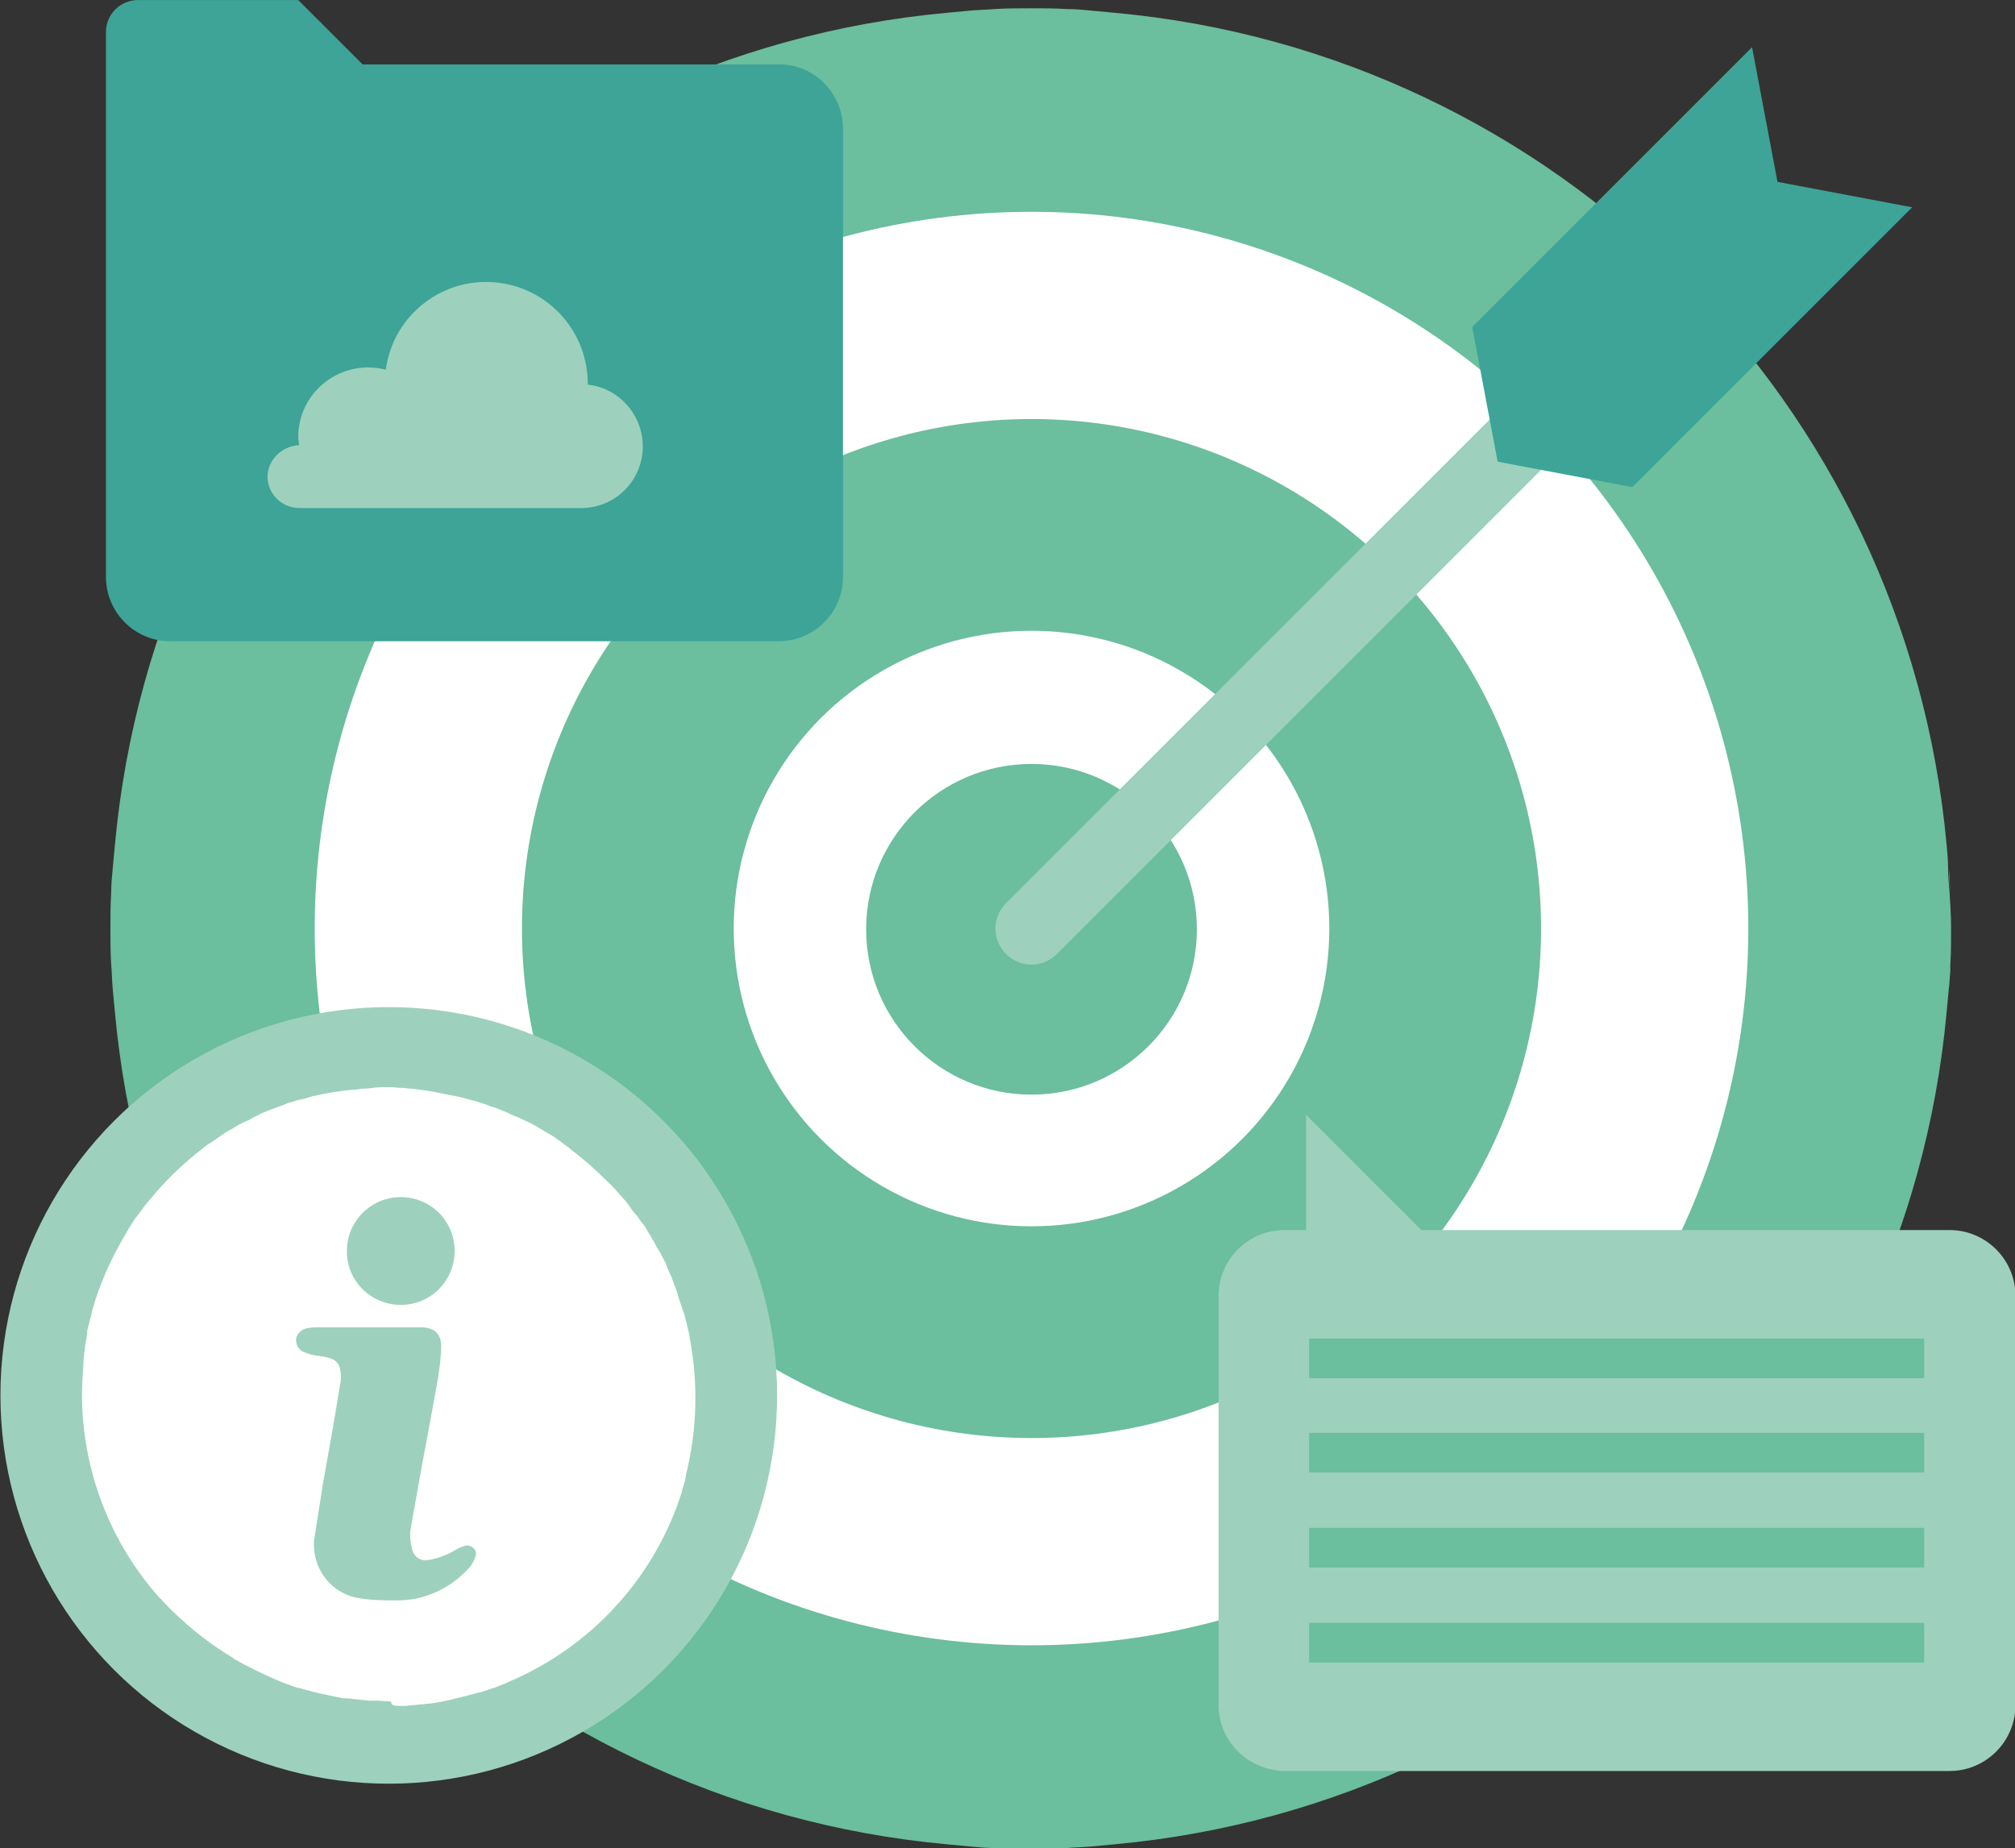 <?xml version="1.0" encoding="utf-8"?>
<!-- Generator: Adobe Illustrator 26.0.1, SVG Export Plug-In . SVG Version: 6.00 Build 0)  -->
<svg version="1.1" id="Ebene_1" xmlns="http://www.w3.org/2000/svg" xmlns:xlink="http://www.w3.org/1999/xlink" x="0px" y="0px"
	 viewBox="0 0 269.3 247" style="enable-background:new 0 0 269.3 247;" xml:space="preserve">
<rect x="0" y="0" width="269.3" height="247" fill="#333333" stroke="none"/>
<style type="text/css">
	.st0{fill:#6BBE9E;}
	.st1{fill:#FFFFFF;}
	.st2{fill:#80CCDB;}
	.st3{fill:#9DD1BD;}
	.st4{fill:#3DA497;}
</style>
<g id="Gruppe_29" transform="translate(-1486.841 -1772.592)">
	<path id="Pfad_141" class="st0" d="M1747.6,1896.7c0,1.6,0,3.2-0.1,4.8c0,1.1-0.1,2.1-0.2,3.2c-0.1,1.1-0.2,2.1-0.3,3.2
		c-5.4,59-52.2,105.8-111.2,111.2c-1.1,0.1-2.1,0.2-3.2,0.3c-1.1,0.1-2.1,0.1-3.2,0.2c-1.6,0.1-3.2,0.1-4.8,0.1
		c-1.6,0-3.2,0-4.8-0.1c-1.1,0-2.1-0.1-3.2-0.2c-1.1-0.1-2.1-0.2-3.2-0.3c-59-5.4-105.8-52.2-111.2-111.2c-0.1-1-0.2-2.1-0.3-3.2
		c-0.1-1.1-0.1-2.1-0.2-3.2c-0.1-1.6-0.1-3.2-0.1-4.8c0-1.6,0-3.2,0.1-4.8c0-1.1,0.1-2.1,0.2-3.2c0.1-1.1,0.2-2.1,0.3-3.2
		c5.4-59,52.2-105.8,111.2-111.2c1.1-0.1,2.1-0.2,3.2-0.3c1.1-0.1,2.1-0.1,3.2-0.2c1.6-0.1,3.2-0.1,4.8-0.1c1.6,0,3.2,0,4.8,0.1
		c1.1,0,2.1,0.1,3.2,0.2c1.1,0.1,2.1,0.2,3.2,0.3c59,5.4,105.8,52.1,111.2,111.2c0.1,1.1,0.2,2.1,0.2,3.2s0.1,2.1,0.2,3.2
		C1747.5,1893.5,1747.6,1895.1,1747.6,1896.7z"/>
	<circle id="Ellipse_57" class="st1" cx="1624.7" cy="1896.7" r="95.8"/>
	<circle id="Ellipse_58" class="st0" cx="1624.7" cy="1896.7" r="68.1"/>
	<circle id="Ellipse_59" class="st1" cx="1624.7" cy="1896.7" r="39.8"/>
	<circle id="Ellipse_60" class="st2" cx="1624.7" cy="1896.7" r="16"/>
	<path id="Pfad_142" class="st2" d="M1747.3,1904.7c0.1-1.1,0.1-2.1,0.2-3.2C1747.5,1902.6,1747.3,1903.6,1747.3,1904.7
		L1747.3,1904.7z"/>
	<path id="Pfad_145" class="st2" d="M1747.3,1888.8L1747.3,1888.8c0,1.1,0.1,2.1,0.2,3.2C1747.4,1890.9,1747.4,1889.8,1747.3,1888.8
		z"/>
	<rect id="Rechteck_68" x="1619.9" y="1891.9" class="st2" width="9.6" height="9.6"/>
	<circle id="Ellipse_61" class="st0" cx="1624.7" cy="1896.8" r="22.1"/>
	<path id="Pfad_150" class="st3" d="M1709.7,1818.5l-81.6,81.6c-1.9,1.9-4.9,1.9-6.8,0c-1.9-1.9-1.9-4.9,0-6.8l0,0l81.6-81.6
		L1709.7,1818.5z"/>
	<path id="Pfad_151" class="st4" d="M1742.4,1800.3l-37.4,37.4l-18-3.4l-3.4-18l37.4-37.4l3.4,18L1742.4,1800.3z"/>
	<path id="Pfad_152" class="st3" d="M1649.7,2000.5v-54.7c0-4.8,3.9-8.8,8.8-8.8h2.9v-15.4l15.4,15.4h70.6c4.8,0,8.8,3.9,8.8,8.8
		v54.7c0,4.8-3.9,8.8-8.8,8.8h-88.9C1653.6,2009.2,1649.7,2005.3,1649.7,2000.5z"/>
	<rect id="Rechteck_69" x="1661.8" y="1989.5" class="st0" width="82.2" height="5.3"/>
	<rect id="Rechteck_70" x="1661.8" y="1976.8" class="st0" width="82.2" height="5.3"/>
	<rect id="Rechteck_71" x="1661.8" y="1964.1" class="st0" width="82.2" height="5.3"/>
	<rect id="Rechteck_72" x="1661.8" y="1951.5" class="st0" width="82.2" height="5.3"/>
	<circle id="Ellipse_62" class="st3" cx="1538.8" cy="1959.1" r="51.9"/>
	<path id="Pfad_153" class="st1" d="M1540.2,2000.6h0.7c0.4,0,0.8-0.1,1.3-0.1l0.8-0.1c0.4,0,0.8-0.1,1.2-0.1l0.8-0.1
		c0.5-0.1,1-0.2,1.5-0.3l0.9-0.2c0.4-0.1,0.8-0.2,1.2-0.3c0.3-0.1,0.5-0.1,0.8-0.2l1.1-0.3c0.3-0.1,0.5-0.1,0.8-0.2l1.2-0.4l0.6-0.2
		c0.5-0.2,1-0.4,1.5-0.6l0.2-0.1c11.1-4.7,19.6-14,23.2-25.5c0,0,0,0,0-0.1c0.2-0.6,0.4-1.3,0.5-1.9c0,0,0,0,0-0.1
		c1.5-6,1.7-12.3,0.5-18.5v-0.1c-0.1-0.6-0.3-1.2-0.4-1.8l-0.1-0.3c-0.1-0.6-0.3-1.1-0.5-1.7c0-0.1-0.1-0.2-0.1-0.3
		c-0.2-0.5-0.4-1.1-0.5-1.6l-0.1-0.3c-0.2-0.5-0.4-1.1-0.6-1.6l-0.1-0.3c-0.2-0.5-0.5-1-0.7-1.6l-0.1-0.3c-0.3-0.5-0.5-1-0.8-1.5
		c-0.1-0.1-0.1-0.2-0.2-0.3c-0.3-0.5-0.5-1-0.8-1.4l-0.2-0.4c-0.3-0.4-0.5-0.9-0.8-1.3c-0.1-0.2-0.3-0.4-0.4-0.5
		c-0.3-0.4-0.5-0.8-0.8-1.1c-0.3-0.3-0.5-0.6-0.7-0.9l-0.5-0.7c-0.9-1-1.8-2.1-2.8-3c-1.5-1.5-3-2.8-4.7-4.1l-0.2-0.2
		c-0.5-0.3-0.9-0.7-1.4-1l-0.4-0.3c-0.4-0.3-0.8-0.5-1.3-0.8l-0.5-0.3c-0.4-0.2-0.8-0.5-1.2-0.7l-0.6-0.3l-1.3-0.6
		c-0.2-0.1-0.4-0.2-0.5-0.2c-0.4-0.2-0.9-0.4-1.3-0.6l-0.5-0.2c-0.5-0.2-0.9-0.4-1.4-0.5l-0.5-0.2c-0.5-0.2-1-0.3-1.5-0.5l-0.4-0.1
		c-0.5-0.1-1-0.3-1.5-0.4l-0.4-0.1c-0.5-0.1-1-0.2-1.5-0.3l-0.5-0.1l-1.5-0.3l-0.7-0.1c-0.4-0.1-0.9-0.1-1.3-0.2
		c-0.3,0-0.6-0.1-1-0.1c-0.3,0-0.7-0.1-1-0.1c-0.7,0-1.3-0.1-2-0.1l0,0c-0.7,0-1.4,0-2,0.1l-1,0.1c-0.3,0-0.7,0-1,0.1l-1.3,0.1
		l-0.8,0.1l-1.4,0.2l-0.6,0.1c-0.5,0.1-1,0.2-1.4,0.3l-0.5,0.1c-0.5,0.1-0.9,0.3-1.4,0.4l-0.5,0.1c-0.5,0.1-0.9,0.3-1.4,0.4
		l-0.5,0.2c-0.4,0.2-0.9,0.3-1.3,0.5l-0.6,0.2l-1.2,0.5l-0.6,0.3c-0.4,0.2-0.8,0.4-1.1,0.6l-0.7,0.3c-0.4,0.2-0.8,0.4-1.1,0.6
		c-0.2,0.1-0.4,0.3-0.7,0.4c-0.4,0.2-0.8,0.5-1.1,0.7l-0.6,0.4c-0.4,0.3-0.8,0.6-1.2,0.8l-0.4,0.3c-0.5,0.4-1,0.8-1.4,1.1l-0.1,0.1
		c-1.1,0.9-2.1,1.8-3.1,2.8s-1.9,2-2.7,3c0,0-0.1,0.1-0.1,0.1c-0.4,0.5-0.8,0.9-1.1,1.4l-0.7,0.9c-0.2,0.2-0.3,0.5-0.5,0.7
		c-0.3,0.5-0.6,1-0.9,1.5l-0.1,0.2c-1.7,2.8-3.1,5.9-4.1,9c0,0,0,0.1,0,0.1c-0.2,0.6-0.4,1.2-0.5,1.8c0,0.1,0,0.2-0.1,0.3
		c-0.1,0.6-0.3,1.1-0.4,1.7l0,0.3c-0.1,0.6-0.2,1.2-0.3,1.8v0.2c-0.1,0.6-0.2,1.3-0.2,1.9v0.1c-0.1,1.4-0.2,2.8-0.2,4.1
		c0,10.1,3.7,19.8,10.4,27.3l0.3,0.2l0,0.1c2.8,3,6,5.6,9.5,7.7l0,0l0.1,0.1c1.9,1.1,4,2.1,6.1,3h0c0.5,0.2,1,0.4,1.4,0.5l0.2,0.1
		c0.5,0.2,0.9,0.3,1.4,0.4l0.3,0.1c1.4,0.4,2.9,0.7,4.3,1l0.5,0.1c0.4,0.1,0.8,0.1,1.1,0.1c0.3,0,0.6,0.1,0.9,0.1l0.9,0.1l1.1,0.1
		c0.3,0,0.5,0,0.8,0c0.6,0,1.3,0.1,1.9,0.1h0.1C1539.1,2000.6,1539.7,2000.6,1540.2,2000.6z M1540.2,1932.6c4-0.1,7.3,3,7.4,7
		c0.1,4-3,7.3-7,7.4c-4,0.1-7.3-3-7.4-7c0-0.1,0-0.2,0-0.2C1533.2,1935.9,1536.3,1932.7,1540.2,1932.6z M1528.8,1978.6
		c0.4-2.6,0.8-5.2,1.2-7.7c0.8-4.4,1.6-8.9,2.3-13.3c0.1-0.3,0.1-0.6,0.1-0.9c0-1.9-0.6-2.5-2.4-2.8c-0.8-0.1-1.6-0.2-2.3-0.5
		c-0.8-0.2-1.3-0.9-1.3-1.8c0.1-0.8,0.8-1.4,1.6-1.5c0.5-0.1,1.1-0.1,1.6-0.1h13.5c1.7,0,2.7,0.8,2.7,2.5c0,1.4-0.2,2.8-0.4,4.2
		c-0.9,5.1-1.9,10.2-2.8,15.3c-0.3,1.7-0.6,3.4-0.9,5.1c-0.1,0.8,0,1.7,0.2,2.5c0.2,1,1.1,1.7,2.1,1.5c0.9-0.1,1.8-0.4,2.7-0.8
		c0.7-0.3,1.3-0.8,2-1c0.6-0.3,1.2-0.1,1.6,0.4c0.2,0.3,0.2,0.6,0.1,0.9c-0.2,0.6-0.5,1.2-1,1.7c-2.4,2.6-5.8,4.2-9.4,4.2
		c-1.7,0-3.5,0-5.2-0.3C1531.1,1985.6,1528.6,1982.3,1528.8,1978.6L1528.8,1978.6z"/>
	<path id="Pfad_154" class="st4" d="M1535.3,1781.2l-8.6-8.6h-21.4c-2.4,0-4.3,1.9-4.3,4.3v72.8c0,4.7,3.8,8.6,8.6,8.6c0,0,0,0,0,0
		h81.3c4.7,0,8.6-3.8,8.6-8.6v-59.9c0-4.7-3.8-8.6-8.5-8.6c0,0,0,0,0,0L1535.3,1781.2z"/>
	<path id="Pfad_156" class="st3" d="M1526.8,1832.1c0-0.4-0.1-0.7-0.1-1.1c0-5.1,4.1-9.2,9.2-9.3c0.9,0,1.7,0.1,2.5,0.3
		c1-7.4,7.8-12.6,15.2-11.6c6.8,0.9,11.8,6.7,11.8,13.5v0.1c4.5,0.5,7.8,4.6,7.3,9.2c-0.5,4.2-4,7.3-8.2,7.3h-37.6
		c-2.3,0-4.3-1.8-4.3-4.2C1522.6,1834.1,1524.5,1832.2,1526.8,1832.1L1526.8,1832.1z"/>
</g>
</svg>
